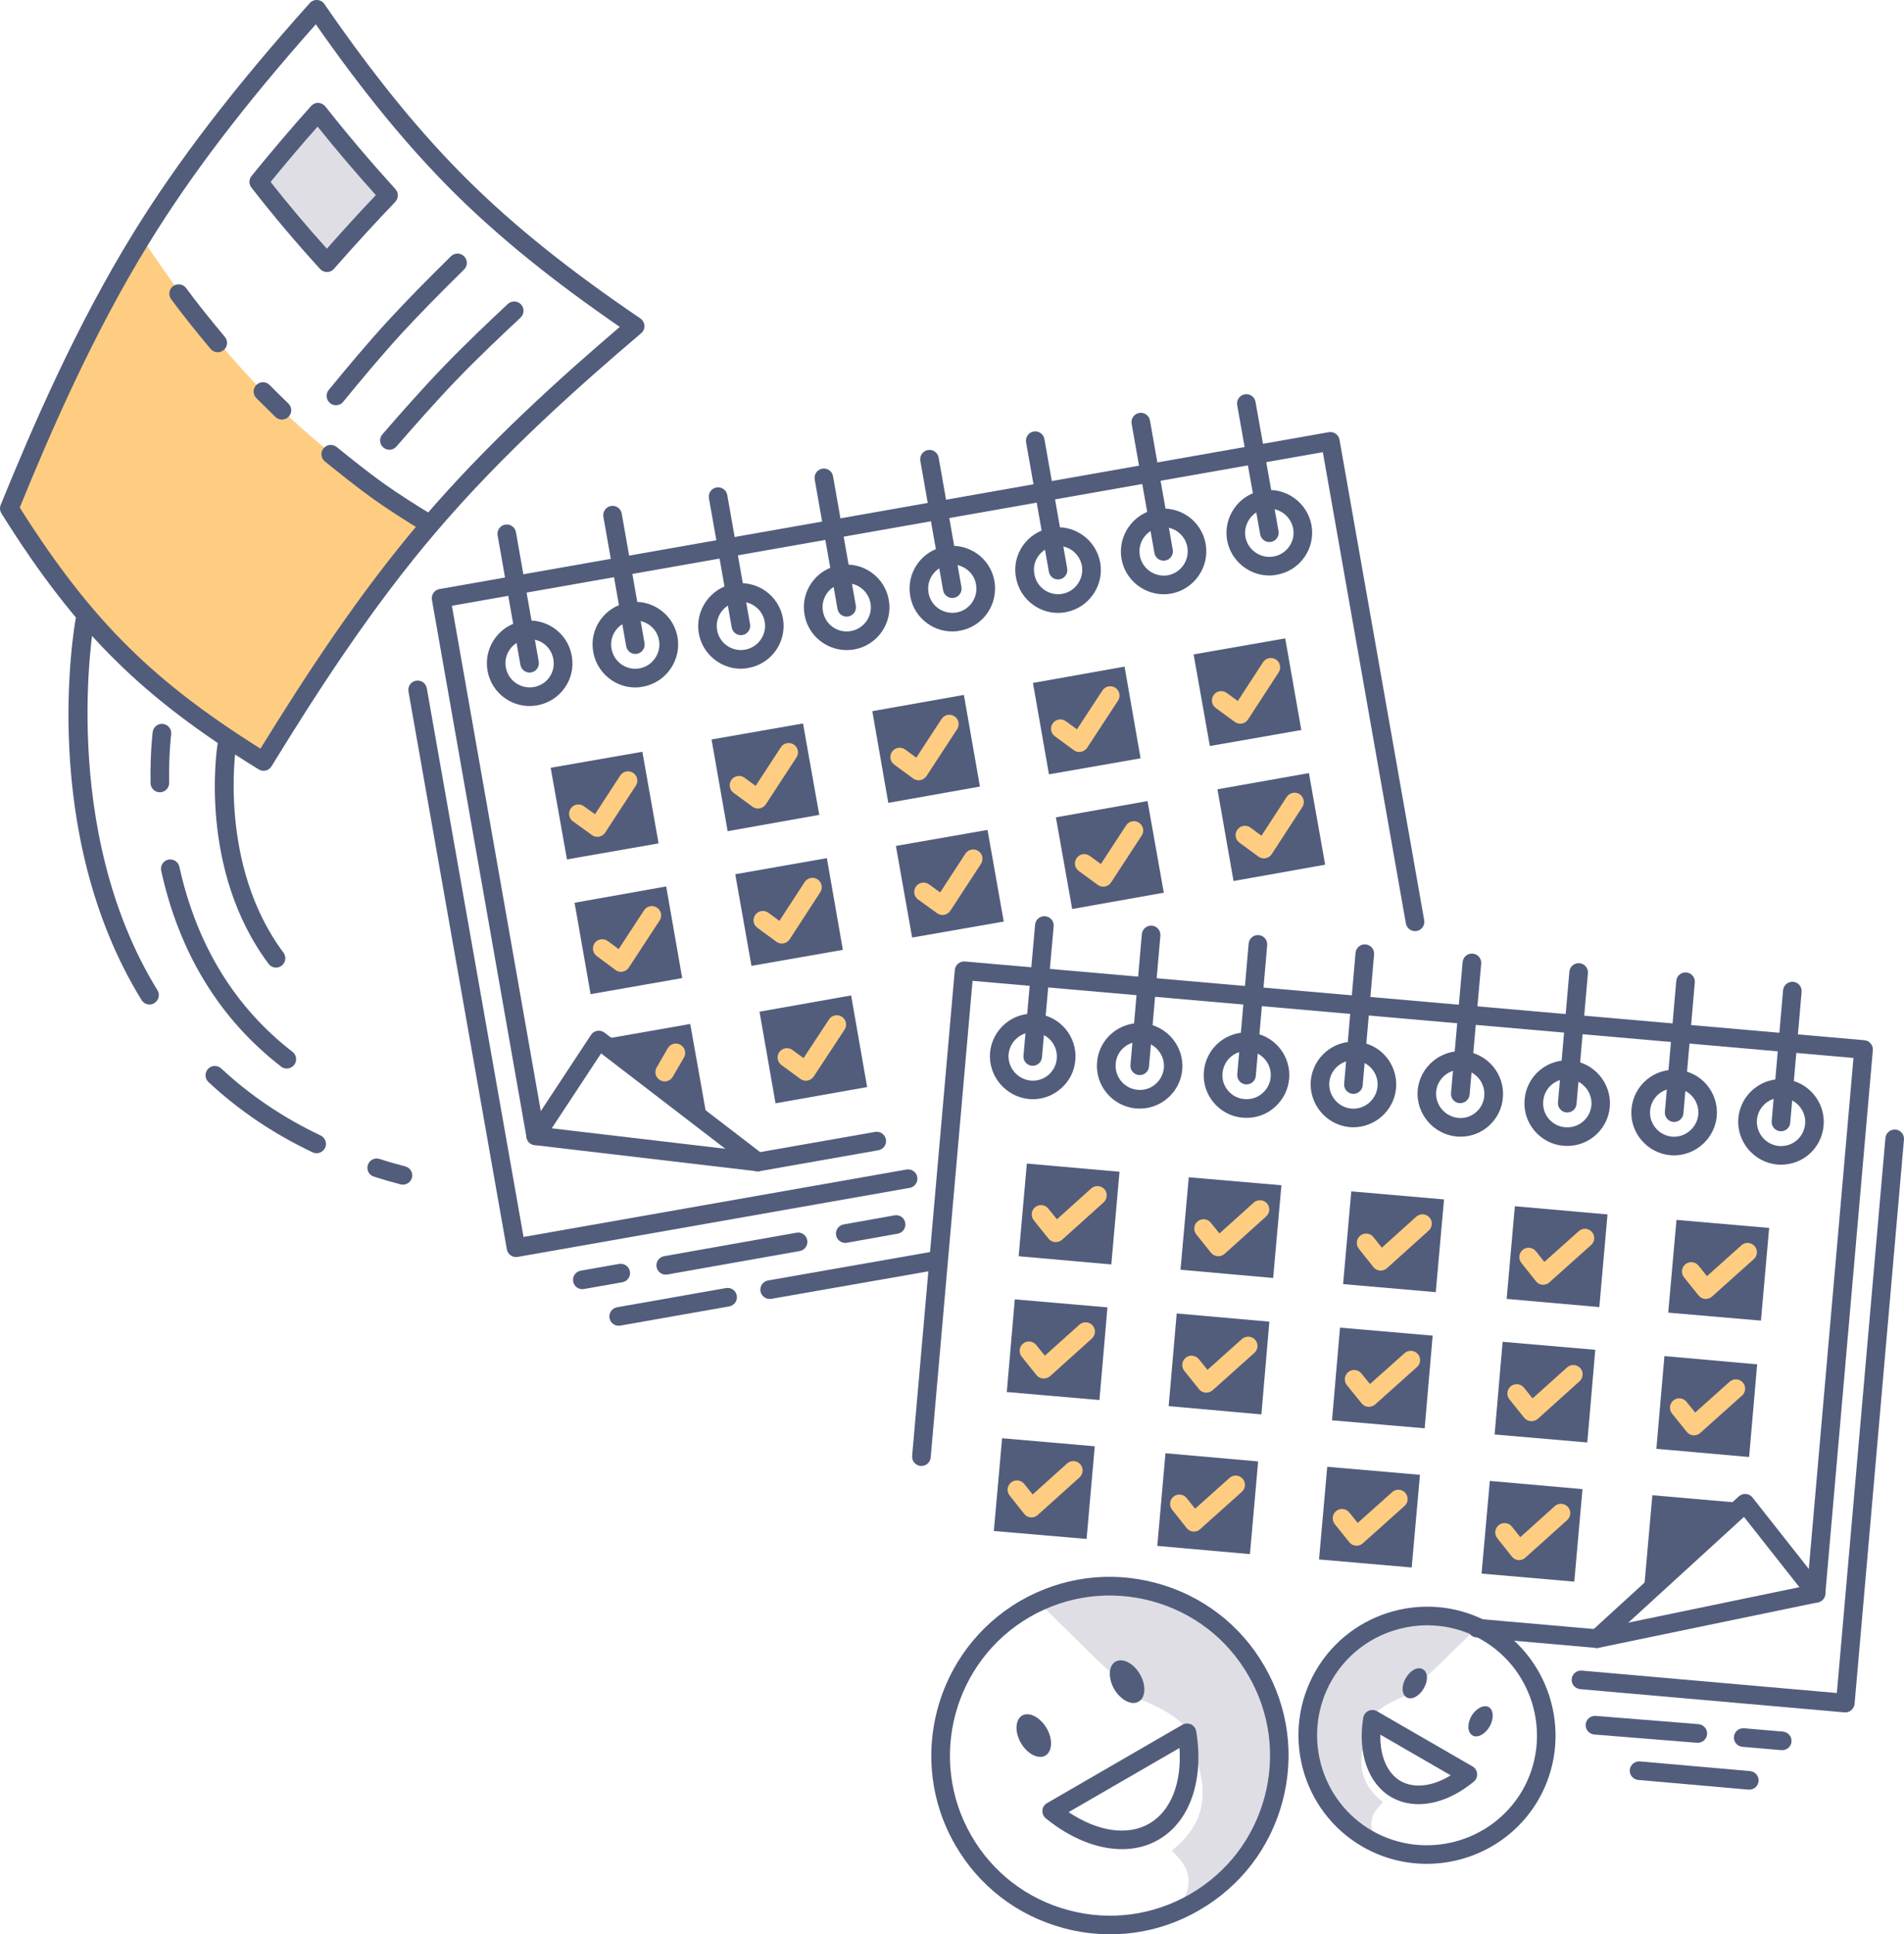 <?xml version="1.0" encoding="utf-8"?>
<!-- Generator: Adobe Illustrator 16.0.0, SVG Export Plug-In . SVG Version: 6.00 Build 0)  -->
<!DOCTYPE svg PUBLIC "-//W3C//DTD SVG 1.1//EN" "http://www.w3.org/Graphics/SVG/1.1/DTD/svg11.dtd">
<svg version="1.1" id="Layer_1" xmlns="http://www.w3.org/2000/svg" xmlns:xlink="http://www.w3.org/1999/xlink" x="0px" y="0px"
	 width="596.653px" height="606.057px" viewBox="7.679 92.967 596.653 606.057"
	 enable-background="new 7.679 92.967 596.653 606.057" xml:space="preserve">
<g>
	<g>
		<polygon fill="#525D7C" points="389.188,340.273 417.85,335.185 422.938,363.895 394.229,369.006 		"/>
	</g>
	<g>
		<path fill="#525D7C" d="M245.15,459.966c-0.117,0-0.233,0-0.35-0.023l-69.603-8.192c-1.284-0.14-2.311-1.12-2.521-2.381
			l-29.643-168.452c-0.28-1.587,0.771-3.104,2.357-3.384l278.691-49.156c0.771-0.14,1.54,0.047,2.171,0.49
			c0.63,0.443,1.073,1.12,1.19,1.891l26.538,150.526c0.28,1.587-0.771,3.104-2.357,3.384s-3.104-0.793-3.384-2.357l-26.025-147.678
			l-272.926,48.129l28.756,163.433l67.035,7.89l36.832-6.466c1.587-0.279,3.104,0.771,3.384,2.357
			c0.28,1.588-0.77,3.104-2.357,3.385l-37.252,6.559C245.5,459.966,245.313,459.966,245.15,459.966z"/>
	</g>
	<g>
		<path fill="#525D7C" d="M405.456,273.285c-6.349,0-12.044-4.552-13.234-11.017c-0.631-3.548,0.187-7.119,2.24-10.06
			c2.055-2.941,5.136-4.901,8.66-5.532l0,0c7.259-1.26,14.214,3.618,15.545,10.877c0.606,3.548-0.187,7.096-2.241,10.013
			c-2.054,2.917-5.135,4.878-8.659,5.485C406.973,273.215,406.203,273.285,405.456,273.285z M404.125,252.441
			c-1.983,0.35-3.711,1.447-4.878,3.128c-1.167,1.68-1.634,3.688-1.284,5.672c0.747,4.061,4.716,6.815,8.8,6.092
			c1.984-0.35,3.734-1.447,4.901-3.104c1.168-1.657,1.611-3.641,1.261-5.625C412.154,254.496,408.21,251.718,404.125,252.441
			L404.125,252.441z"/>
	</g>
	<g>
		<path fill="#525D7C" d="M405.456,262.805c-1.377,0-2.614-0.98-2.871-2.404l-7.212-40.497c-0.28-1.587,0.77-3.104,2.357-3.385
			c1.587-0.303,3.104,0.771,3.384,2.357l7.213,40.497c0.279,1.587-0.771,3.104-2.357,3.385
			C405.806,262.805,405.643,262.805,405.456,262.805z"/>
	</g>
	<g>
		<path fill="#525D7C" d="M372.382,279.167c-6.442,0-12.114-4.598-13.258-11.11c-1.261-7.236,3.618-14.215,10.877-15.545h0.023
			c7.282-1.261,14.215,3.618,15.475,10.9c1.261,7.236-3.594,14.191-10.807,15.545C373.922,279.097,373.152,279.167,372.382,279.167z
			 M371.051,258.253c-4.178,0.77-6.908,4.645-6.185,8.799c0.724,4.108,4.668,6.862,8.799,6.162c4.062-0.747,6.816-4.715,6.093-8.799
			C379.058,260.331,375.136,257.553,371.051,258.253z"/>
	</g>
	<g>
		<path fill="#525D7C" d="M372.312,268.64c-1.4,0-2.614-1.004-2.871-2.404l-7.142-40.497c-0.28-1.587,0.77-3.104,2.357-3.384
			c1.587-0.28,3.104,0.77,3.384,2.357l7.143,40.497c0.28,1.587-0.771,3.104-2.357,3.384
			C372.662,268.617,372.475,268.64,372.312,268.64z"/>
	</g>
	<g>
		<path fill="#525D7C" d="M339.214,285.002c-2.73,0-5.392-0.84-7.679-2.451c-2.918-2.054-4.878-5.135-5.485-8.66
			c-0.653-3.454,0.117-7.002,2.147-9.943c2.054-2.94,5.135-4.925,8.683-5.555c7.213-1.331,14.215,3.501,15.568,10.807
			c0.631,3.548-0.187,7.119-2.24,10.06c-2.077,2.941-5.136,4.901-8.66,5.532C340.755,284.932,339.984,285.002,339.214,285.002z
			 M339.284,264.019c-0.443,0-0.91,0.047-1.354,0.117h-0.023c-2.008,0.35-3.734,1.47-4.901,3.127
			c-1.145,1.634-1.564,3.618-1.19,5.579c0.35,2.031,1.446,3.758,3.104,4.925c1.656,1.167,3.641,1.61,5.625,1.26
			c1.983-0.35,3.711-1.447,4.878-3.128c1.167-1.68,1.634-3.688,1.284-5.672c-0.374-1.96-1.494-3.711-3.151-4.878
			C342.271,264.485,340.802,264.019,339.284,264.019z M337.394,261.288L337.394,261.288L337.394,261.288z"/>
	</g>
	<g>
		<path fill="#525D7C" d="M339.237,274.522c-1.4,0-2.614-1.003-2.871-2.404l-7.142-40.566c-0.28-1.587,0.77-3.104,2.357-3.384
			c1.587-0.28,3.104,0.77,3.384,2.357l7.143,40.566c0.28,1.587-0.771,3.104-2.357,3.384
			C339.564,274.499,339.401,274.522,339.237,274.522z"/>
	</g>
	<g>
		<path fill="#525D7C" d="M306.094,290.814c-2.755,0-5.416-0.84-7.68-2.427c-2.941-2.054-4.901-5.135-5.508-8.707
			c-0.607-3.524,0.187-7.072,2.241-10.013c2.054-2.917,5.135-4.855,8.683-5.485c7.282-1.261,14.215,3.594,15.476,10.854
			c1.26,7.306-3.595,14.285-10.854,15.545C307.657,290.767,306.863,290.814,306.094,290.814z M306.116,269.854
			c-0.443,0-0.863,0.046-1.307,0.117l0,0c-2.007,0.35-3.734,1.447-4.901,3.081c-1.167,1.657-1.61,3.641-1.261,5.648
			c0.351,2.007,1.447,3.758,3.104,4.901c1.657,1.167,3.688,1.61,5.695,1.261c4.062-0.701,6.815-4.668,6.092-8.8
			C312.909,272.445,309.711,269.854,306.116,269.854z M304.296,267.1L304.296,267.1L304.296,267.1z"/>
	</g>
	<g>
		<path fill="#525D7C" d="M306.094,280.334c-1.4,0-2.614-1.004-2.871-2.404l-7.143-40.566c-0.28-1.587,0.771-3.104,2.357-3.385
			c1.587-0.28,3.104,0.771,3.385,2.357l7.142,40.567c0.28,1.587-0.77,3.104-2.357,3.384
			C306.42,280.334,306.257,280.334,306.094,280.334z"/>
	</g>
	<g>
		<path fill="#525D7C" d="M272.973,296.649c-6.372,0-12.044-4.575-13.165-11.041c-0.653-3.501,0.117-7.072,2.171-10.013
			c2.054-2.941,5.135-4.902,8.683-5.532l0,0c3.571-0.63,7.143,0.187,10.083,2.264c2.917,2.054,4.855,5.135,5.462,8.659
			c1.26,7.259-3.618,14.215-10.9,15.475C274.513,296.579,273.743,296.649,272.973,296.649z M271.666,275.806
			c-1.984,0.35-3.735,1.447-4.878,3.104s-1.587,3.665-1.214,5.672c0.724,4.108,4.622,6.839,8.729,6.115
			c4.108-0.724,6.886-4.645,6.162-8.729c-0.35-1.984-1.447-3.711-3.081-4.878C275.704,275.899,273.673,275.456,271.666,275.806
			L271.666,275.806z"/>
	</g>
	<g>
		<path fill="#525D7C" d="M272.996,286.169c-1.401,0-2.614-1.003-2.871-2.404l-7.143-40.567c-0.28-1.587,0.771-3.104,2.357-3.384
			c1.587-0.28,3.104,0.77,3.385,2.357l7.142,40.567c0.28,1.587-0.77,3.104-2.357,3.384
			C273.346,286.146,273.183,286.169,272.996,286.169z"/>
	</g>
	<g>
		<path fill="#525D7C" d="M239.805,302.484c-2.685,0-5.322-0.817-7.586-2.404c-2.964-2.054-4.925-5.135-5.555-8.659
			c-1.26-7.236,3.618-14.215,10.877-15.545h0.023c7.259-1.261,14.214,3.618,15.475,10.9c1.26,7.283-3.595,14.215-10.854,15.475
			C241.416,302.415,240.599,302.484,239.805,302.484z M238.591,281.618c-4.178,0.77-6.909,4.645-6.186,8.799
			c0.35,1.984,1.447,3.711,3.128,4.878c1.657,1.144,3.665,1.587,5.648,1.214c4.108-0.724,6.839-4.645,6.139-8.729
			C246.597,283.672,242.699,280.917,238.591,281.618z"/>
	</g>
	<g>
		<path fill="#525D7C" d="M239.852,291.981c-1.4,0-2.614-1.003-2.871-2.404l-7.143-40.497c-0.28-1.587,0.771-3.104,2.357-3.384
			c1.587-0.257,3.104,0.771,3.384,2.357l7.143,40.497c0.28,1.587-0.771,3.104-2.357,3.385
			C240.202,291.981,240.015,291.981,239.852,291.981z"/>
	</g>
	<g>
		<path fill="#525D7C" d="M206.777,308.366c-6.372,0-12.044-4.598-13.188-11.11c-0.653-3.478,0.117-7.002,2.147-9.943
			c2.054-2.941,5.135-4.925,8.683-5.555c3.501-0.63,7.072,0.117,10.014,2.17c2.964,2.054,4.925,5.135,5.555,8.66
			c0.607,3.524-0.187,7.072-2.24,10.013c-2.054,2.941-5.135,4.902-8.66,5.532C208.295,308.296,207.524,308.366,206.777,308.366z
			 M206.824,287.383c-0.443,0-0.91,0.047-1.377,0.117h-0.023c-2.007,0.35-3.734,1.471-4.902,3.128
			c-1.144,1.634-1.563,3.618-1.213,5.578c0.724,4.155,4.645,6.909,8.729,6.186c1.984-0.35,3.711-1.447,4.878-3.127
			c1.167-1.681,1.634-3.688,1.284-5.672c-0.35-1.984-1.447-3.711-3.128-4.878C209.812,287.85,208.341,287.383,206.824,287.383z
			 M204.934,284.628L204.934,284.628L204.934,284.628z"/>
	</g>
	<g>
		<path fill="#525D7C" d="M206.777,297.863c-1.4,0-2.614-1.003-2.871-2.404l-7.143-40.567c-0.28-1.587,0.771-3.104,2.357-3.384
			c1.587-0.28,3.104,0.771,3.385,2.357l7.142,40.566c0.28,1.587-0.77,3.104-2.357,3.385
			C207.104,297.863,206.941,297.863,206.777,297.863z"/>
	</g>
	<g>
		<path fill="#525D7C" d="M173.633,314.178c-2.754,0-5.438-0.84-7.726-2.451c-2.918-2.054-4.855-5.135-5.462-8.66
			c-0.607-3.501,0.187-7.072,2.264-9.99c2.054-2.918,5.135-4.878,8.659-5.485l0,0c7.259-1.26,14.215,3.595,15.475,10.83
			c0.654,3.525-0.117,7.096-2.17,10.014c-2.054,2.941-5.135,4.901-8.683,5.532C175.197,314.108,174.427,314.178,173.633,314.178z
			 M172.35,293.335c-1.984,0.35-3.734,1.447-4.901,3.104c-1.167,1.657-1.611,3.641-1.261,5.625c0.35,1.984,1.447,3.711,3.081,4.878
			c1.681,1.167,3.711,1.634,5.719,1.284c1.984-0.351,3.734-1.447,4.878-3.104c1.144-1.657,1.587-3.665,1.214-5.672
			C180.355,295.342,176.434,292.611,172.35,293.335L172.35,293.335z"/>
	</g>
	<g>
		<path fill="#525D7C" d="M173.633,303.698c-1.4,0-2.614-1.004-2.871-2.404l-7.143-40.566c-0.28-1.587,0.771-3.104,2.357-3.385
			c1.587-0.28,3.104,0.771,3.384,2.358l7.143,40.566c0.28,1.587-0.771,3.104-2.357,3.384
			C173.96,303.675,173.797,303.698,173.633,303.698z"/>
	</g>
	<g>
		<path fill="#525D7C" d="M169.385,486.831c-1.4,0-2.614-1.003-2.871-2.404l-30.833-174.8c-0.28-1.587,0.77-3.104,2.357-3.385
			c1.587-0.28,3.104,0.771,3.384,2.357l30.32,171.93l119.996-21.124c1.587-0.279,3.104,0.771,3.384,2.357
			c0.28,1.588-0.77,3.104-2.357,3.385l-122.867,21.637C169.735,486.831,169.549,486.831,169.385,486.831z"/>
	</g>
	<g>
		<polygon fill="#525D7C" points="195.34,418.816 223.98,413.797 229.068,442.437 		"/>
	</g>
	<g>
		<polygon fill="#525D7C" points="245.687,409.946 274.396,404.857 279.415,433.567 250.705,438.655 		"/>
	</g>
	<g>
		<path fill="#525D7C" d="M245.15,459.966c-0.63,0-1.237-0.187-1.774-0.606l-47.335-36.342l-18.066,27.425
			c-0.887,1.354-2.684,1.728-4.038,0.841c-1.354-0.887-1.728-2.708-0.84-4.038l19.793-30.04c0.443-0.677,1.144-1.144,1.96-1.26
			c0.794-0.141,1.611,0.07,2.264,0.56l49.81,38.232c1.284,0.98,1.518,2.824,0.537,4.085
			C246.901,459.593,246.037,459.966,245.15,459.966z"/>
	</g>
	<g>
		<polygon fill="#525D7C" points="187.731,375.822 216.441,370.71 221.459,399.42 192.75,404.461 		"/>
	</g>
	<g>
		<polygon fill="#525D7C" points="238.078,366.882 266.787,361.84 271.806,390.573 243.166,395.592 		"/>
	</g>
	<g>
		<polygon fill="#525D7C" points="288.424,358.013 317.134,352.994 322.222,381.704 293.513,386.722 		"/>
	</g>
	<g>
		
			<rect x="341.104" y="346.364" transform="matrix(-0.985 0.175 -0.175 -0.985 768.979 654.148)" fill="#525D7C" width="29.153" height="29.153"/>
	</g>
	<g>
		<path fill="#525D7C" d="M190.159,496.892c-1.4,0-2.614-1.004-2.871-2.404c-0.28-1.587,0.77-3.104,2.357-3.385l12.044-2.124
			c1.587-0.257,3.104,0.771,3.384,2.357s-0.771,3.104-2.357,3.385l-12.044,2.124C190.509,496.892,190.346,496.892,190.159,496.892z
			 M216.301,492.34c-1.377,0-2.614-1.004-2.871-2.404c-0.28-1.587,0.771-3.104,2.357-3.384l41.477-7.353
			c1.587-0.304,3.104,0.77,3.384,2.357c0.28,1.587-0.77,3.104-2.357,3.384l-41.477,7.353
			C216.651,492.316,216.464,492.34,216.301,492.34z M272.552,482.396c-1.377,0-2.614-0.98-2.871-2.404
			c-0.28-1.587,0.77-3.104,2.357-3.384l15.942-2.848c1.587-0.304,3.104,0.77,3.384,2.357c0.28,1.587-0.771,3.104-2.357,3.384
			l-15.942,2.848C272.879,482.396,272.716,482.396,272.552,482.396z"/>
	</g>
	<g>
		<path fill="#525D7C" d="M201.549,508.352c-1.4,0-2.614-1.004-2.871-2.404c-0.28-1.587,0.77-3.104,2.357-3.384l34.148-6.022
			c1.587-0.28,3.104,0.771,3.384,2.357c0.28,1.587-0.77,3.104-2.357,3.385l-34.148,6.021
			C201.876,508.328,201.712,508.352,201.549,508.352z M248.861,499.949c-1.4,0-2.614-1.004-2.871-2.404
			c-0.28-1.587,0.771-3.104,2.381-3.385l51.28-8.986c1.587-0.28,3.104,0.771,3.384,2.381c0.28,1.587-0.77,3.104-2.38,3.385
			l-51.28,8.986C249.188,499.926,249.025,499.949,248.861,499.949z"/>
	</g>
	<g>
		<polygon fill="#525D7C" points="381.718,298.003 410.428,292.985 415.469,321.694 386.807,326.712 		"/>
	</g>
	<g>
		<polygon fill="#525D7C" points="180.239,333.528 208.972,328.51 214.06,357.219 185.351,362.237 		"/>
	</g>
	<g>
		<polygon fill="#525D7C" points="230.655,324.658 259.318,319.64 264.406,348.279 235.697,353.391 		"/>
	</g>
	<g>
		<polygon fill="#525D7C" points="281.025,315.789 309.734,310.701 314.753,339.41 286.043,344.521 		"/>
	</g>
	<g>
		<polygon fill="#525D7C" points="331.372,306.942 360.081,301.831 365.1,330.563 336.39,335.582 		"/>
	</g>
	<g>
		<path fill="#FECD82" d="M245.22,346.295c-0.607,0-1.214-0.187-1.728-0.56l-5.952-4.365c-1.307-0.957-1.587-2.778-0.63-4.085
			s2.778-1.587,4.085-0.63l3.478,2.544l7.913-12.114c0.887-1.354,2.684-1.728,4.038-0.84c1.354,0.887,1.727,2.684,0.84,4.038
			l-9.593,14.681c-0.443,0.677-1.144,1.144-1.914,1.284C245.57,346.295,245.383,346.295,245.22,346.295z"/>
	</g>
	<g>
		<path fill="#FECD82" d="M252.689,388.589c-0.607,0-1.214-0.187-1.728-0.56l-5.952-4.365c-1.307-0.957-1.587-2.777-0.63-4.084
			s2.777-1.564,4.084-0.63l3.455,2.544l7.913-12.161c0.887-1.354,2.684-1.728,4.038-0.864c1.354,0.887,1.727,2.684,0.864,4.038
			l-9.593,14.751c-0.443,0.677-1.121,1.144-1.914,1.284C253.04,388.566,252.876,388.589,252.689,388.589z"/>
	</g>
	<g>
		<path fill="#FECD82" d="M260.229,431.583c-0.607,0-1.214-0.187-1.728-0.56l-5.952-4.365c-1.307-0.957-1.587-2.777-0.63-4.085
			c0.957-1.307,2.778-1.563,4.084-0.63l3.478,2.544l7.982-12.114c0.887-1.354,2.685-1.727,4.038-0.84
			c1.354,0.887,1.728,2.685,0.84,4.038l-9.663,14.682c-0.443,0.677-1.144,1.12-1.914,1.261
			C260.579,431.583,260.415,431.583,260.229,431.583z"/>
	</g>
	<g>
		<path fill="#FECD82" d="M295.566,337.449c-0.607,0-1.213-0.187-1.727-0.56l-5.952-4.365c-1.307-0.957-1.587-2.778-0.63-4.085
			s2.777-1.587,4.084-0.63l3.478,2.544l7.913-12.114c0.887-1.354,2.684-1.728,4.038-0.84c1.354,0.887,1.727,2.684,0.84,4.038
			l-9.593,14.681c-0.444,0.677-1.121,1.121-1.914,1.284C295.917,337.426,295.753,337.449,295.566,337.449z"/>
	</g>
	<g>
		<path fill="#FECD82" d="M303.036,379.649c-0.607,0-1.214-0.187-1.704-0.56l-5.952-4.294c-1.307-0.934-1.61-2.778-0.653-4.085
			c0.934-1.307,2.777-1.587,4.084-0.653l3.479,2.521l7.912-12.137c0.887-1.354,2.685-1.727,4.038-0.84
			c1.354,0.887,1.728,2.685,0.841,4.038l-9.594,14.682c-0.443,0.677-1.12,1.12-1.914,1.284
			C303.409,379.649,303.223,379.649,303.036,379.649z"/>
	</g>
	<g>
		<path fill="#FECD82" d="M345.913,328.58c-0.606,0-1.214-0.187-1.728-0.56l-5.952-4.365c-1.307-0.957-1.587-2.778-0.63-4.085
			s2.777-1.587,4.085-0.63l3.478,2.544l7.982-12.184c0.887-1.354,2.685-1.727,4.038-0.84c1.354,0.887,1.728,2.684,0.841,4.038
			l-9.663,14.751c-0.444,0.677-1.145,1.121-1.914,1.261C346.263,328.556,346.1,328.58,345.913,328.58z"/>
	</g>
	<g>
		<path fill="#FECD82" d="M353.405,370.78c-0.606,0-1.214-0.187-1.728-0.561l-5.951-4.365c-1.308-0.957-1.588-2.777-0.631-4.084
			s2.778-1.587,4.085-0.63l3.478,2.544l7.913-12.114c0.887-1.354,2.684-1.727,4.038-0.84c1.354,0.887,1.727,2.685,0.84,4.038
			l-9.593,14.682c-0.443,0.677-1.144,1.144-1.914,1.284C353.756,370.78,353.568,370.78,353.405,370.78z"/>
	</g>
	<g>
		<path fill="#FECD82" d="M396.329,319.71c-0.606,0-1.213-0.187-1.727-0.56l-5.952-4.365c-1.308-0.957-1.587-2.777-0.63-4.084
			s2.777-1.587,4.084-0.63l3.455,2.544l7.912-12.161c0.887-1.354,2.685-1.727,4.038-0.863c1.354,0.887,1.728,2.684,0.863,4.038
			l-9.593,14.752c-0.443,0.677-1.12,1.144-1.914,1.284C396.68,319.687,396.517,319.71,396.329,319.71z"/>
	</g>
	<g>
		<path fill="#FECD82" d="M403.752,361.911c-0.606,0-1.214-0.187-1.728-0.56l-5.952-4.365c-1.307-0.957-1.587-2.777-0.63-4.084
			s2.777-1.587,4.085-0.63l3.454,2.544l7.913-12.161c0.887-1.354,2.684-1.728,4.038-0.864c1.354,0.887,1.727,2.684,0.863,4.038
			l-9.593,14.751c-0.444,0.677-1.121,1.144-1.914,1.284C404.102,361.911,403.915,361.911,403.752,361.911z"/>
	</g>
	<g>
		<path fill="#FECD82" d="M194.874,355.165c-0.607,0-1.213-0.187-1.704-0.56l-5.952-4.295c-1.307-0.934-1.61-2.777-0.653-4.084
			c0.934-1.307,2.777-1.587,4.084-0.654l3.478,2.521l7.913-12.137c0.887-1.354,2.684-1.728,4.038-0.84
			c1.354,0.887,1.728,2.684,0.84,4.038l-9.593,14.681c-0.443,0.677-1.12,1.121-1.914,1.284
			C195.224,355.165,195.037,355.165,194.874,355.165z"/>
	</g>
	<g>
		<path fill="#FECD82" d="M202.273,397.459c-0.63,0-1.237-0.188-1.728-0.584l-5.882-4.364c-1.284-0.957-1.564-2.778-0.607-4.085
			c0.957-1.284,2.778-1.564,4.085-0.607l3.408,2.521l7.959-12.161c0.887-1.354,2.685-1.727,4.038-0.84
			c1.354,0.887,1.728,2.684,0.84,4.038l-9.663,14.751c-0.443,0.676-1.144,1.143-1.938,1.284
			C202.623,397.436,202.459,397.459,202.273,397.459z"/>
	</g>
	<g>
		<path fill="#FECD82" d="M215.974,431.793c-0.49,0-1.004-0.116-1.471-0.396c-1.4-0.816-1.867-2.591-1.05-3.991l3.501-6.022
			c0.817-1.4,2.591-1.867,3.991-1.05c1.401,0.816,1.868,2.591,1.051,3.991l-3.501,6.022
			C217.958,431.28,216.978,431.793,215.974,431.793z"/>
	</g>
	<g>
		<polygon fill="#525D7C" points="529.256,517.852 558.315,520.442 555.795,549.479 526.735,546.911 		"/>
	</g>
	<g>
		<polygon fill="#525D7C" points="350.744,546.117 321.708,543.597 319.117,572.656 348.177,575.153 		"/>
	</g>
	<g>
		<path fill="#525D7C" d="M508.156,609.302c-0.094,0-0.164,0-0.257,0l-37.649-3.314c-1.61-0.141-2.801-1.564-2.66-3.151
			c0.14-1.61,1.54-2.777,3.15-2.661l37.229,3.268l66.078-13.701l14.448-165.3l-276.054-24.158l-13.118,149.335
			c-0.14,1.611-1.563,2.778-3.151,2.661c-1.61-0.14-2.801-1.563-2.661-3.151l13.374-152.253c0.141-1.61,1.564-2.777,3.151-2.661
			l281.865,24.671c1.61,0.14,2.801,1.563,2.661,3.151l-14.892,170.365c-0.117,1.284-1.051,2.334-2.311,2.614l-68.623,14.215
			C508.553,609.278,508.343,609.302,508.156,609.302z"/>
	</g>
	<g>
		<path fill="#525D7C" d="M331.302,437.372c-0.374,0-0.747-0.023-1.098-0.047c-7.375-0.677-12.86-7.189-12.277-14.519
			c0.327-3.594,2.031-6.814,4.762-9.126c2.755-2.311,6.256-3.384,9.804-3.081c7.376,0.677,12.837,7.213,12.16,14.542
			c-0.28,3.524-1.96,6.769-4.715,9.056C337.511,436.274,334.476,437.372,331.302,437.372z M331.255,416.389
			c-1.751,0-3.431,0.606-4.809,1.773c-1.563,1.307-2.521,3.128-2.707,5.158c-0.327,4.132,2.777,7.819,6.955,8.216
			c4.108,0.374,7.819-2.73,8.146-6.861c0.373-4.179-2.708-7.866-6.886-8.239l0,0C331.722,416.412,331.488,416.389,331.255,416.389z"
			/>
	</g>
	<g>
		<path fill="#525D7C" d="M331.302,426.892c-0.094,0-0.163,0-0.257,0c-1.61-0.14-2.801-1.563-2.638-3.174l3.642-41.034
			c0.14-1.611,1.54-2.778,3.174-2.638c1.61,0.14,2.801,1.564,2.638,3.174l-3.664,41.01
			C334.079,425.748,332.795,426.892,331.302,426.892z"/>
	</g>
	<g>
		<path fill="#525D7C" d="M364.866,440.313c-0.397,0-0.817-0.023-1.237-0.046c-7.376-0.678-12.838-7.213-12.161-14.542
			c0.584-7.282,7.072-12.768,14.448-12.16h0.023c7.329,0.676,12.838,7.188,12.23,14.518
			C377.563,435.038,371.705,440.313,364.866,440.313z M364.843,419.329c-1.798,0-3.524,0.63-4.901,1.774
			c-1.541,1.283-2.475,3.104-2.638,5.088c-0.374,4.178,2.707,7.866,6.886,8.239c4.131,0.42,7.818-2.707,8.216-6.886
			c0.326-4.131-2.778-7.818-6.933-8.192C365.239,419.329,365.053,419.329,364.843,419.329z"/>
	</g>
	<g>
		<path fill="#525D7C" d="M364.843,429.81c-0.094,0-0.164,0-0.257,0c-1.61-0.141-2.801-1.564-2.661-3.151l3.571-41.01
			c0.14-1.611,1.587-2.778,3.151-2.661c1.61,0.14,2.801,1.564,2.66,3.151l-3.571,41.01
			C367.62,428.666,366.336,429.81,364.843,429.81z"/>
	</g>
	<g>
		<path fill="#525D7C" d="M398.36,443.207c-0.42,0-0.817-0.023-1.237-0.047c-3.548-0.28-6.769-1.96-9.103-4.715
			c-2.312-2.754-3.408-6.208-3.081-9.779c0.326-3.595,2.007-6.815,4.738-9.104c2.73-2.287,6.208-3.385,9.803-3.058
			c3.548,0.28,6.792,1.961,9.08,4.691c2.287,2.731,3.384,6.186,3.104,9.757c-0.326,3.595-2.03,6.815-4.761,9.126
			C404.499,442.134,401.488,443.207,398.36,443.207z M398.267,422.294c-3.897,0-7.119,2.917-7.492,6.908
			c-0.187,2.008,0.42,3.945,1.728,5.485c1.307,1.541,3.127,2.498,5.135,2.638c2.054,0.187,3.991-0.42,5.531-1.728
			c1.564-1.307,2.521-3.127,2.708-5.158c0.327-4.154-2.73-7.819-6.862-8.146h-0.023C398.733,422.294,398.5,422.294,398.267,422.294z
			"/>
	</g>
	<g>
		<path fill="#525D7C" d="M398.313,432.727c-0.094,0-0.163,0-0.257,0c-1.61-0.14-2.801-1.563-2.661-3.15l3.571-40.964
			c0.141-1.61,1.564-2.801,3.151-2.661c1.61,0.14,2.801,1.564,2.661,3.151l-3.571,40.964
			C401.091,431.583,399.831,432.727,398.313,432.727z"/>
	</g>
	<g>
		<path fill="#525D7C" d="M431.715,446.172c-0.351,0-0.724-0.023-1.074-0.047c-7.329-0.677-12.791-7.189-12.207-14.519
			c0.677-7.422,7.188-12.86,14.541-12.207c3.548,0.28,6.792,1.961,9.08,4.691c2.311,2.754,3.407,6.256,3.104,9.85
			C444.528,440.92,438.6,446.172,431.715,446.172z M431.761,425.188c-3.851,0-7.165,2.965-7.516,6.909
			c-0.326,4.132,2.754,7.819,6.886,8.216c4.154,0.351,7.819-2.754,8.216-6.886c0.187-2.03-0.443-4.014-1.75-5.555
			c-1.308-1.54-3.104-2.475-5.112-2.638h-0.023C432.228,425.211,431.994,425.188,431.761,425.188z"/>
	</g>
	<g>
		<path fill="#525D7C" d="M431.808,435.691c-0.093,0-0.163,0-0.257,0c-1.61-0.14-2.801-1.563-2.66-3.151l3.57-41.01
			c0.141-1.61,1.564-2.801,3.151-2.661c1.61,0.14,2.801,1.564,2.661,3.151l-3.571,41.01
			C434.562,434.548,433.302,435.691,431.808,435.691z"/>
	</g>
	<g>
		<path fill="#525D7C" d="M465.396,449.112c-0.42,0-0.817-0.023-1.237-0.047c-7.329-0.677-12.814-7.188-12.23-14.518
			c0.677-7.329,7.212-12.791,14.518-12.208h0.023c7.376,0.678,12.838,7.213,12.161,14.565c-0.28,3.548-1.961,6.769-4.715,9.103
			C471.511,448.016,468.5,449.112,465.396,449.112z M465.349,428.105c-3.897,0-7.259,2.987-7.633,6.909
			c-0.326,4.131,2.778,7.819,6.956,8.216c2.007,0.187,3.944-0.42,5.485-1.728c1.54-1.307,2.497-3.127,2.638-5.135
			c0.373-4.178-2.708-7.843-6.862-8.239C465.745,428.129,465.559,428.105,465.349,428.105z"/>
	</g>
	<g>
		<path fill="#525D7C" d="M465.278,438.609c-0.093,0-0.163,0-0.257,0c-1.61-0.141-2.801-1.564-2.637-3.175l3.641-41.033
			c0.141-1.611,1.541-2.778,3.175-2.638c1.61,0.14,2.801,1.564,2.638,3.174l-3.642,41.034
			C468.057,437.465,466.772,438.609,465.278,438.609z"/>
	</g>
	<g>
		<path fill="#525D7C" d="M498.866,452.007c-0.396,0-0.816-0.023-1.237-0.047c-3.548-0.28-6.769-1.961-9.103-4.715
			c-2.311-2.754-3.408-6.209-3.081-9.78c0.28-3.548,1.961-6.815,4.691-9.126c2.73-2.287,6.186-3.408,9.757-3.104h0.023
			c7.329,0.677,12.837,7.189,12.23,14.519C511.54,446.755,505.682,452.007,498.866,452.007z M498.819,431.023
			c-1.797,0-3.524,0.63-4.901,1.797c-1.54,1.308-2.474,3.128-2.638,5.158c-0.187,2.031,0.42,3.991,1.728,5.532
			c1.307,1.54,3.128,2.497,5.135,2.638c4.178,0.396,7.866-2.708,8.239-6.886c0.327-4.132-2.777-7.819-6.932-8.216
			C499.217,431.047,499.029,431.023,498.819,431.023z"/>
	</g>
	<g>
		<path fill="#525D7C" d="M498.819,441.526c-0.093,0-0.163,0-0.257,0c-1.61-0.14-2.801-1.563-2.66-3.15l3.571-40.964
			c0.14-1.61,1.54-2.777,3.15-2.661c1.61,0.14,2.801,1.563,2.661,3.151l-3.571,40.963
			C501.598,440.383,500.313,441.526,498.819,441.526z"/>
	</g>
	<g>
		<path fill="#525D7C" d="M532.221,454.971c-0.351,0-0.724-0.023-1.074-0.047c-3.594-0.326-6.815-2.03-9.126-4.761
			c-2.311-2.755-3.408-6.232-3.081-9.804c0.677-7.376,7.166-12.837,14.541-12.16c3.548,0.279,6.793,1.96,9.08,4.691
			c2.287,2.73,3.385,6.185,3.104,9.756C545.035,449.673,539.106,454.971,532.221,454.971z M532.291,433.987
			c-3.852,0-7.166,2.987-7.517,6.909c-0.187,2.007,0.444,3.944,1.728,5.509c1.308,1.563,3.128,2.521,5.158,2.707
			c4.132,0.304,7.819-2.777,8.217-6.955c0.163-1.984-0.468-3.945-1.751-5.509c-1.284-1.541-3.104-2.475-5.089-2.638h-0.022
			C532.734,434.011,532.501,433.987,532.291,433.987z"/>
	</g>
	<g>
		<path fill="#525D7C" d="M532.313,444.491c-0.093,0-0.163,0-0.256,0c-1.611-0.141-2.802-1.564-2.661-3.151l3.571-41.033
			c0.14-1.611,1.54-2.777,3.15-2.661c1.611,0.14,2.802,1.563,2.661,3.151l-3.571,41.033
			C535.068,443.347,533.808,444.491,532.313,444.491z"/>
	</g>
	<g>
		<path fill="#525D7C" d="M565.762,457.889c-0.374,0-0.747-0.023-1.144-0.047c-7.329-0.677-12.791-7.188-12.208-14.518
			c0.677-7.423,7.213-12.861,14.565-12.208c7.375,0.677,12.837,7.213,12.16,14.565C578.482,452.73,572.717,457.889,565.762,457.889z
			 M565.762,436.905c-3.852,0-7.166,2.964-7.516,6.932c-0.327,4.132,2.754,7.819,6.885,8.193c4.226,0.35,7.819-2.685,8.217-6.886
			c0.373-4.132-2.708-7.819-6.886-8.216C566.205,436.929,565.972,436.905,565.762,436.905z"/>
	</g>
	<g>
		<path fill="#525D7C" d="M565.785,447.408c-0.094,0-0.164,0-0.257,0c-1.61-0.14-2.801-1.563-2.661-3.15l3.571-41.01
			c0.14-1.611,1.54-2.778,3.151-2.662c1.61,0.141,2.801,1.564,2.66,3.151l-3.571,41.01
			C568.563,446.265,567.278,447.408,565.785,447.408z"/>
	</g>
	<g>
		<path fill="#525D7C" d="M585.951,629.491c-0.093,0-0.163,0-0.257,0l-82.837-7.282c-1.61-0.14-2.801-1.563-2.661-3.151
			c0.141-1.61,1.541-2.777,3.151-2.66l79.943,7.025l15.218-173.891c0.14-1.61,1.541-2.754,3.151-2.66
			c1.61,0.14,2.801,1.563,2.66,3.15l-15.475,176.784c-0.07,0.771-0.443,1.494-1.027,1.984
			C587.306,629.258,586.651,629.491,585.951,629.491z"/>
	</g>
	<g>
		<polygon fill="#525D7C" points="554.534,563.974 525.475,561.452 522.907,590.441 		"/>
	</g>
	<g>
		<polygon fill="#525D7C" points="503.581,559.538 474.545,556.971 471.954,586.007 501.014,588.528 		"/>
	</g>
	<g>
		<path fill="#525D7C" d="M508.156,609.302c-0.794,0-1.588-0.327-2.147-0.957c-1.097-1.19-1.004-3.035,0.187-4.132l46.379-42.41
			c0.606-0.537,1.377-0.817,2.217-0.747c0.817,0.07,1.564,0.467,2.055,1.097l22.221,28.196c1.003,1.26,0.77,3.104-0.49,4.107
			c-1.261,1.004-3.104,0.771-4.108-0.49l-20.283-25.722l-44.067,40.287C509.557,609.045,508.856,609.302,508.156,609.302z"/>
	</g>
	<g>
		
			<rect x="324.154" y="501.255" transform="matrix(-0.086 0.996 -0.996 -0.086 881.847 222.839)" fill="#525D7C" width="29.153" height="29.153"/>
	</g>
	<g>
		<polygon fill="#525D7C" points="376.42,504.5 405.456,507.068 402.958,536.128 373.898,533.536 		"/>
	</g>
	<g>
		
			<rect x="426.054" y="510.159" transform="matrix(-0.086 0.996 -0.996 -0.086 1001.391 130.971)" fill="#525D7C" width="29.153" height="29.153"/>
	</g>
	<g>
		<polygon fill="#525D7C" points="452.651,555.057 423.592,552.536 421.024,581.572 450.061,584.093 		"/>
	</g>
	<g>
		
			<rect x="476.986" y="514.595" transform="matrix(-0.086 0.996 -0.996 -0.086 1061.147 85.066)" fill="#525D7C" width="29.153" height="29.153"/>
	</g>
	<g>
		
			<rect x="371.323" y="549.271" transform="matrix(-0.088 0.996 -0.996 -0.088 981.687 229.361)" fill="#525D7C" width="29.154" height="29.153"/>
	</g>
	<g>
		<path fill="#525D7C" d="M566.182,641.325c-0.094,0-0.163,0-0.257,0l-12.23-1.051c-1.61-0.14-2.801-1.563-2.661-3.15
			c0.141-1.588,1.587-2.777,3.151-2.661l12.23,1.051c1.61,0.14,2.801,1.563,2.661,3.15
			C568.959,640.182,567.676,641.325,566.182,641.325z M539.713,639.015c-0.07,0-0.163,0-0.233,0l-32.21-2.591
			c-1.611-0.141-2.802-1.541-2.685-3.151c0.14-1.61,1.494-2.801,3.151-2.685l32.21,2.591c1.61,0.141,2.801,1.541,2.685,3.151
			C542.49,637.848,541.23,639.015,539.713,639.015z"/>
	</g>
	<g>
		<path fill="#525D7C" d="M555.865,653.696c-0.094,0-0.164,0-0.257,0l-34.545-3.035c-1.61-0.14-2.801-1.563-2.661-3.15
			c0.141-1.588,1.541-2.777,3.151-2.661l34.545,3.034c1.61,0.141,2.801,1.564,2.66,3.151
			C558.619,652.552,557.358,653.696,555.865,653.696z"/>
	</g>
	<g>
		<polygon fill="#525D7C" points="533.037,475.185 562.073,477.705 559.506,506.741 530.446,504.244 		"/>
	</g>
	<g>
		
			<rect x="327.919" y="458.566" transform="matrix(-0.088 0.996 -0.996 -0.088 844.084 173.848)" fill="#525D7C" width="29.153" height="29.154"/>
	</g>
	<g>
		<polygon fill="#525D7C" points="380.201,461.833 409.237,464.331 406.646,493.391 377.61,490.8 		"/>
	</g>
	<g>
		<polygon fill="#525D7C" points="431.131,466.244 460.19,468.766 457.6,497.825 428.563,495.304 		"/>
	</g>
	<g>
		
			<rect x="480.758" y="471.922" transform="matrix(-0.088 0.996 -0.996 -0.088 1023.762 36.163)" fill="#525D7C" width="29.153" height="29.153"/>
	</g>
	<g>
		<path fill="#FECD82" d="M389.444,486.574c-0.07,0-0.164,0-0.233,0c-0.794-0.069-1.541-0.467-2.031-1.073l-4.621-5.766
			c-1.004-1.26-0.817-3.081,0.443-4.107c1.261-1.027,3.081-0.817,4.107,0.443l2.708,3.361l10.737-9.663
			c1.189-1.074,3.034-0.98,4.131,0.21c1.074,1.19,0.98,3.034-0.21,4.107l-13.024,11.718
			C390.868,486.317,390.168,486.574,389.444,486.574z"/>
	</g>
	<g>
		<path fill="#FECD82" d="M385.686,529.312c-0.069,0-0.163,0-0.233,0c-0.793-0.069-1.54-0.467-2.03-1.073l-4.621-5.766
			c-1.004-1.26-0.817-3.081,0.443-4.107c1.26-1.004,3.081-0.817,4.107,0.443l2.708,3.361l10.807-9.663
			c1.214-1.074,3.058-0.98,4.132,0.233c1.073,1.19,0.98,3.034-0.233,4.107l-13.095,11.718
			C387.087,529.055,386.409,529.312,385.686,529.312z"/>
	</g>
	<g>
		<path fill="#FECD82" d="M330.904,568.408c-0.069,0-0.163,0-0.233,0c-0.793-0.07-1.54-0.467-2.03-1.098l-4.575-5.765
			c-1.003-1.261-0.793-3.104,0.467-4.108c1.261-1.003,3.104-0.793,4.108,0.467l2.638,3.314l10.783-9.71
			c1.19-1.073,3.034-0.98,4.132,0.21c1.073,1.19,0.98,3.035-0.21,4.132l-13.095,11.787
			C332.306,568.151,331.628,568.408,330.904,568.408z"/>
	</g>
	<g>
		<path fill="#FECD82" d="M440.327,491.079c-0.07,0-0.163,0-0.233,0c-0.794-0.069-1.54-0.467-2.03-1.097l-4.575-5.766
			c-1.004-1.26-0.794-3.104,0.467-4.107c1.261-1.004,3.104-0.794,4.108,0.467l2.637,3.314l10.784-9.71
			c1.19-1.074,3.034-0.98,4.131,0.21c1.074,1.19,0.98,3.034-0.21,4.131l-13.094,11.788
			C441.751,490.8,441.051,491.079,440.327,491.079z"/>
	</g>
	<g>
		<path fill="#FECD82" d="M436.64,533.747c-0.07,0-0.164,0-0.233,0c-0.794-0.07-1.541-0.444-2.031-1.074l-4.621-5.695
			c-1.027-1.26-0.817-3.081,0.42-4.107c1.261-1.027,3.081-0.817,4.108,0.42l2.707,3.314l10.83-9.663
			c1.214-1.074,3.058-0.98,4.132,0.233c1.073,1.19,0.98,3.034-0.233,4.107L438.623,533C438.04,533.49,437.34,533.747,436.64,533.747
			z"/>
	</g>
	<g>
		<path fill="#FECD82" d="M381.835,572.843c-0.094,0-0.164,0-0.257,0c-0.794-0.07-1.541-0.467-2.031-1.097l-4.574-5.766
			c-1.004-1.261-0.794-3.104,0.467-4.108c1.26-1.003,3.104-0.793,4.107,0.467l2.638,3.338l10.784-9.64
			c1.19-1.073,3.034-0.98,4.107,0.233c1.074,1.214,0.98,3.034-0.233,4.108l-13.094,11.717
			C383.259,572.586,382.559,572.843,381.835,572.843z"/>
	</g>
	<g>
		<path fill="#FECD82" d="M491.28,495.515c-0.093,0-0.163,0-0.257,0c-0.793-0.07-1.54-0.467-2.03-1.098l-4.575-5.765
			c-1.003-1.261-0.793-3.104,0.467-4.108c1.261-1.004,3.104-0.794,4.108,0.467l2.638,3.338l10.783-9.64
			c1.19-1.074,3.034-0.98,4.108,0.233c1.073,1.19,0.979,3.034-0.233,4.107l-13.095,11.718
			C492.681,495.234,492.004,495.515,491.28,495.515z"/>
	</g>
	<g>
		<path fill="#FECD82" d="M487.569,538.252c-0.07,0-0.163,0-0.233,0c-0.794-0.07-1.541-0.468-2.03-1.074l-4.622-5.766
			c-1.004-1.26-0.816-3.081,0.443-4.107c1.261-1.004,3.104-0.817,4.108,0.443l2.707,3.361l10.808-9.71
			c1.19-1.074,3.034-0.98,4.131,0.21c1.074,1.19,0.98,3.034-0.21,4.132l-13.095,11.787
			C488.993,537.995,488.293,538.252,487.569,538.252z"/>
	</g>
	<g>
		<path fill="#FECD82" d="M432.788,577.277c-0.07,0-0.163,0-0.233,0c-0.794-0.069-1.541-0.467-2.03-1.073l-4.575-5.695
			c-1.004-1.261-0.817-3.104,0.443-4.108c1.261-1.003,3.081-0.816,4.108,0.443l2.637,3.291l10.808-9.663
			c1.19-1.073,3.058-0.979,4.107,0.233c1.074,1.19,0.98,3.035-0.233,4.108l-13.094,11.717
			C434.188,577.021,433.512,577.277,432.788,577.277z"/>
	</g>
	<g>
		<path fill="#FECD82" d="M542.233,499.949c-0.069,0-0.163,0-0.233,0c-0.793-0.07-1.54-0.467-2.03-1.074l-4.575-5.695
			c-1.003-1.26-0.816-3.104,0.443-4.107c1.261-1.004,3.104-0.817,4.108,0.443l2.638,3.291l10.807-9.663
			c1.19-1.074,3.034-0.98,4.108,0.233c1.073,1.19,0.98,3.034-0.233,4.108l-13.095,11.717
			C543.635,499.669,542.934,499.949,542.233,499.949z"/>
	</g>
	<g>
		<path fill="#FECD82" d="M538.522,542.687c-0.07,0-0.163,0-0.233,0c-0.793-0.07-1.54-0.467-2.03-1.074l-4.622-5.765
			c-1.003-1.261-0.816-3.081,0.443-4.108c1.261-1.027,3.081-0.816,4.108,0.443l2.708,3.361l10.807-9.663
			c1.19-1.074,3.034-0.98,4.107,0.233c1.074,1.19,0.98,3.034-0.233,4.108l-13.094,11.717
			C539.923,542.43,539.246,542.687,538.522,542.687z"/>
	</g>
	<g>
		<path fill="#FECD82" d="M483.741,581.782c-0.093,0-0.163,0-0.257,0c-0.793-0.07-1.54-0.467-2.03-1.097l-4.575-5.766
			c-1.004-1.26-0.793-3.104,0.467-4.107c1.261-1.004,3.104-0.794,4.108,0.467l2.638,3.314l10.783-9.71
			c1.19-1.074,3.034-0.98,4.131,0.21c1.074,1.19,0.98,3.034-0.21,4.131l-13.094,11.764
			C485.142,581.525,484.465,581.782,483.741,581.782z"/>
	</g>
	<g>
		<path fill="#FECD82" d="M338.514,482.14c-0.069,0-0.163,0-0.233,0c-0.793-0.07-1.54-0.467-2.03-1.073l-4.622-5.766
			c-1.003-1.261-0.816-3.081,0.444-4.107c1.26-1.004,3.081-0.817,4.107,0.443l2.708,3.36l10.736-9.663
			c1.19-1.073,3.034-0.979,4.132,0.21c1.073,1.19,0.98,3.035-0.21,4.132l-13.024,11.717
			C339.914,481.883,339.237,482.14,338.514,482.14z"/>
	</g>
	<g>
		<path fill="#FECD82" d="M334.732,524.877c-0.069,0-0.163,0-0.233,0c-0.793-0.07-1.54-0.467-2.03-1.073l-4.622-5.766
			c-1.003-1.261-0.816-3.081,0.444-4.107c1.26-1.027,3.081-0.817,4.107,0.443l2.708,3.36l10.807-9.709
			c1.19-1.074,3.034-0.98,4.131,0.21c1.074,1.19,0.98,3.034-0.21,4.131l-13.094,11.787
			C336.156,524.62,335.456,524.877,334.732,524.877z"/>
	</g>
	<g>
		<path fill="#DFDEE5" d="M333.075,594.946c24.672-11.577,54.455-2.45,68.343,21.567c14.682,25.349,5.952,57.815-19.396,72.45
			c-1.984,1.12-4.038,2.194-6.092,3.034c9.196-11.18,0.724-16.875-1.004-19.256c18.066-14.098,5.299-31.768,4.691-36.855
			c-0.537-5.088-14.425-10.387-14.425-10.387l-13.561-12.301L333.075,594.946z"/>
	</g>
	<g>
		<path fill="#525D7C" d="M355.576,699.024c-4.854,0-9.757-0.631-14.588-1.938c-14.448-3.875-26.516-13.118-33.984-26.072
			c-15.429-26.702-6.256-61.013,20.446-76.488l0,0c12.978-7.469,28.056-9.453,42.504-5.578
			c14.448,3.874,26.539,13.141,33.984,26.095c7.47,12.908,9.477,27.963,5.625,42.411c-3.874,14.471-13.117,26.538-26.071,34.008
			C374.879,696.479,365.286,699.024,355.576,699.024z M330.392,599.592c-23.925,13.864-32.141,44.604-18.323,68.528
			c6.699,11.601,17.506,19.887,30.437,23.342c12.954,3.478,26.492,1.68,38.093-5.019c11.601-6.699,19.887-17.506,23.364-30.46
			c3.454-12.931,1.657-26.422-5.042-37.999c-6.675-11.624-17.482-19.91-30.437-23.388
			C355.529,591.143,341.992,592.893,330.392,599.592L330.392,599.592z"/>
	</g>
	<g>
		<path fill="#525D7C" d="M327.987,630.472c2.24-1.261,5.625,0.537,7.679,3.968c1.984,3.432,1.798,7.282-0.396,8.59
			c-2.24,1.26-5.695-0.537-7.679-3.968C325.606,635.63,325.816,631.802,327.987,630.472L327.987,630.472z"/>
	</g>
	<g>
		<path fill="#525D7C" d="M357.233,613.596c2.241-1.26,5.695,0.467,7.679,3.969c1.984,3.431,1.798,7.282-0.396,8.542
			c-2.24,1.331-5.625-0.467-7.679-3.897C354.853,618.708,355.039,614.856,357.233,613.596L357.233,613.596z"/>
	</g>
	<g>
		<path fill="#525D7C" d="M359.264,672.346c-7.632,0-16.059-3.314-23.854-9.641c-0.746-0.606-1.144-1.54-1.073-2.497
			s0.606-1.82,1.447-2.287l42.41-24.555c0.817-0.49,1.844-0.514,2.708-0.117c0.863,0.396,1.47,1.214,1.634,2.171
			c2.521,15.312-2.008,28.313-11.811,33.961C367.293,671.389,363.396,672.346,359.264,672.346z M342.552,660.745
			c9.08,6.092,18.486,7.516,25.255,3.594c6.792-3.897,10.247-12.767,9.477-23.69L342.552,660.745z"/>
	</g>
	<g>
		<path fill="#DFDEE5" d="M470.647,602.813c-17.413-8.146-38.443-1.728-48.176,15.148c-10.317,17.926-4.225,40.753,13.631,51.07
			c1.4,0.863,2.848,1.517,4.295,2.124c-6.489-7.866-0.537-11.834,0.653-13.562c-12.697-9.92-3.711-22.29-3.314-25.932
			c0.396-3.571,10.2-7.282,10.2-7.282l9.593-8.729L470.647,602.813z"/>
	</g>
	<g>
		<path fill="#525D7C" d="M454.752,676.943c-6.839,0-13.771-1.728-20.097-5.368c-19.21-11.087-25.792-35.782-14.705-55.062
			c11.11-19.233,35.806-25.861,55.062-14.774l0,0c19.21,11.156,25.839,35.898,14.752,55.131
			C482.294,669.755,468.687,676.943,454.752,676.943z M454.938,602.206c-11.927,0-23.551,6.185-29.923,17.226
			c-9.477,16.479-3.852,37.602,12.558,47.102c16.455,9.477,37.625,3.828,47.172-12.581c9.453-16.432,3.805-37.602-12.628-47.148
			C466.679,603.676,460.773,602.206,454.938,602.206z"/>
	</g>
	<g>
		<path fill="#525D7C" d="M474.219,627.834c-1.588-0.863-3.969,0.396-5.438,2.777c-1.378,2.451-1.261,5.159,0.326,6.093
			c1.518,0.934,3.968-0.327,5.368-2.778C475.875,631.476,475.735,628.744,474.219,627.834L474.219,627.834z"/>
	</g>
	<g>
		<path fill="#525D7C" d="M453.562,615.977c-1.587-0.934-3.968,0.327-5.368,2.778c-1.377,2.381-1.331,5.088,0.257,6.021
			c1.587,0.934,3.968-0.327,5.368-2.777C455.289,619.548,455.148,616.841,453.562,615.977L453.562,615.977z"/>
	</g>
	<g>
		<path fill="#525D7C" d="M452.208,658.247c-3.058,0-5.976-0.724-8.566-2.217c-7.189-4.179-10.55-13.701-8.776-24.835
			c0.141-0.957,0.771-1.751,1.634-2.171c0.864-0.42,1.891-0.373,2.708,0.117l29.899,17.271c0.817,0.467,1.377,1.331,1.447,2.288
			c0.094,0.957-0.304,1.891-1.05,2.497C463.925,655.82,457.81,658.247,452.208,658.247z M440.233,636.471
			c-0.14,6.722,2.147,12.09,6.326,14.518c4.248,2.428,10.036,1.728,15.731-1.773L440.233,636.471z"/>
	</g>
	<g>
		<path fill="#525D7C" d="M133.931,464.144c-0.233,0-0.49-0.023-0.724-0.093c-2.801-0.724-5.555-1.518-8.379-2.428
			c-1.541-0.49-2.381-2.147-1.868-3.664c0.49-1.541,2.147-2.381,3.688-1.868c2.708,0.888,5.345,1.635,8.029,2.335
			c1.564,0.396,2.498,1.983,2.101,3.548C136.428,463.257,135.237,464.144,133.931,464.144z M106.878,454.294
			c-0.42,0-0.84-0.093-1.237-0.28c-12.184-5.765-23.154-13.164-32.63-22.011c-1.167-1.097-1.237-2.94-0.14-4.131
			c1.097-1.167,2.941-1.237,4.131-0.14c9.033,8.426,19.513,15.498,31.16,21.007c1.447,0.7,2.077,2.427,1.377,3.897
			C109.002,453.664,107.952,454.294,106.878,454.294z M54.548,407.705c-0.98,0-1.938-0.49-2.498-1.377
			c-32.374-52.563-21.124-116.915-20.633-119.646c0.28-1.587,1.797-2.638,3.384-2.357c1.587,0.28,2.638,1.797,2.357,3.384
			c-0.117,0.654-11.32,64.911,19.863,115.515c0.84,1.377,0.42,3.174-0.957,4.014C55.598,407.565,55.062,407.705,54.548,407.705z"/>
	</g>
	<g>
		<path fill="#525D7C" d="M97.542,427.756c-0.63,0-1.261-0.188-1.774-0.607c-19.233-14.868-31.884-35.501-37.579-61.363
			c-0.35-1.564,0.654-3.128,2.217-3.478c1.587-0.327,3.128,0.654,3.478,2.218c5.415,24.484,17.342,43.998,35.455,58.002
			c1.284,0.98,1.517,2.824,0.537,4.084C99.269,427.358,98.405,427.756,97.542,427.756z M57.769,341.207
			c-1.587,0-2.895-1.284-2.918-2.871c-0.14-9.616,0.654-15.778,0.677-16.035c0.21-1.587,1.657-2.708,3.268-2.521
			c1.587,0.21,2.731,1.68,2.521,3.268c0,0.07-0.771,6.022-0.63,15.195c0.023,1.611-1.26,2.941-2.871,2.964
			C57.815,341.207,57.792,341.207,57.769,341.207z"/>
	</g>
	<g>
		<path fill="#525D7C" d="M94.181,396.128c-0.887,0-1.774-0.397-2.334-1.167c-22.057-29.503-16.222-67.432-15.965-69.042
			c0.257-1.587,1.75-2.661,3.338-2.404s2.661,1.75,2.427,3.338c-0.07,0.374-5.672,37.135,14.868,64.607
			c0.957,1.284,0.7,3.128-0.583,4.085C95.395,395.941,94.788,396.128,94.181,396.128z"/>
	</g>
	<g>
		<path fill="#FECD82" d="M10.597,252.278c5.882-15.148,11.904-30.04,18.93-44.208c6.886-14.028,14.611-27.449,22.5-40.684
			c12.581,18.86,25.745,36.132,40.823,51c14.892,14.752,31.814,27.333,49.553,38.91c-9.523,11.577-18.93,23.364-27.589,35.665
			c-8.659,12.371-16.665,25.395-24.555,38.583c-16.012-9.85-31.09-20.633-44.208-33.611
			C32.771,284.909,21.333,269.41,10.597,252.278L10.597,252.278z"/>
	</g>
	<g>
		<path fill="#525D7C" d="M90.259,334.461c-0.537,0-1.073-0.14-1.541-0.443c-18.672-11.484-32.887-22.314-44.721-34.031
			C31.674,287.92,20.26,273.238,8.123,253.818c-0.49-0.793-0.583-1.774-0.233-2.637c9.943-24.415,23.668-56.182,41.64-85.312
			c13.888-22.5,31.44-45.375,55.225-71.937c0.607-0.677,1.494-1.027,2.357-0.957c0.887,0.046,1.704,0.513,2.217,1.26
			c15.825,22.944,30.156,40.52,45.095,55.295c14.542,14.378,31.674,28.103,53.917,43.204c0.747,0.514,1.214,1.354,1.284,2.264
			c0.07,0.91-0.327,1.797-1.027,2.38c-18.79,15.965-43.041,37.416-63.978,61.924c-20.47,23.924-37.719,50.72-51.864,73.781
			c-0.396,0.653-1.05,1.12-1.797,1.307C90.726,334.438,90.493,334.461,90.259,334.461z M13.865,251.998
			c11.6,18.369,22.5,32.351,34.241,43.857c10.993,10.877,24.134,20.984,41.197,31.674c13.981-22.664,30.856-48.643,50.86-72.03
			c20.143-23.574,43.228-44.301,61.737-60.103c-21.007-14.471-37.462-27.776-51.583-41.71
			c-14.518-14.401-28.453-31.324-43.671-53.101c-22.314,25.139-38.933,46.916-52.144,68.343
			C37.089,197.146,23.668,227.98,13.865,251.998z"/>
	</g>
	<g>
		<path fill="#525D7C" d="M142.403,260.237c-0.514,0-1.027-0.14-1.494-0.42c-6.278-3.781-11.6-7.212-16.245-10.504
			c-5.369-3.851-10.434-7.936-15.171-11.764c-1.261-1.003-1.447-2.848-0.42-4.108c1.004-1.26,2.848-1.447,4.108-0.42
			c4.668,3.781,9.663,7.796,14.892,11.531c4.528,3.198,9.733,6.559,15.872,10.247c1.377,0.84,1.82,2.638,1.003,4.015
			C144.364,259.724,143.383,260.237,142.403,260.237z M96.025,224.432c-0.724,0-1.471-0.28-2.031-0.817
			c-1.891-1.844-3.805-3.734-5.695-5.625l-0.28-0.28c-1.144-1.144-1.144-2.987,0-4.131c1.144-1.144,2.988-1.144,4.131,0l0.28,0.28
			c1.867,1.867,3.758,3.758,5.625,5.555c1.167,1.12,1.19,2.964,0.07,4.131C97.542,224.129,96.771,224.432,96.025,224.432z
			 M75.905,203.332c-0.84,0-1.657-0.35-2.241-1.05c-4.785-5.719-8.729-10.644-12.347-15.568c-0.957-1.284-0.677-3.128,0.606-4.085
			c1.307-0.957,3.128-0.677,4.085,0.607c3.548,4.809,7.422,9.663,12.137,15.289c1.027,1.237,0.887,3.081-0.35,4.108
			C77.235,203.099,76.582,203.332,75.905,203.332z"/>
	</g>
	<g>
		<path fill="#DFDEE5" d="M110.123,175.276c6.279-7.143,12.698-14.215,19.326-21.101c-7.539-8.333-14.961-17.016-22.104-26.072
			c-6.349,7.072-12.581,14.425-18.603,21.824C95.628,158.797,102.77,167.2,110.123,175.276L110.123,175.276z"/>
		<path fill="#525D7C" d="M110.123,178.194c-0.817,0-1.61-0.35-2.147-0.957c-7.866-8.636-14.891-16.992-21.52-25.512
			c-0.84-1.074-0.817-2.567,0.046-3.618c6.372-7.843,12.674-15.242,18.673-21.94c0.583-0.63,1.424-1.027,2.264-0.957
			c0.864,0.023,1.657,0.443,2.194,1.12c6.722,8.52,13.912,17.016,21.964,25.909c1.027,1.144,1.004,2.871-0.07,3.991
			c-5.905,6.162-12.208,13.024-19.233,21.007C111.756,177.867,110.963,178.217,110.123,178.194L110.123,178.194z M92.477,149.975
			c5.485,6.979,11.273,13.865,17.622,20.914c5.509-6.208,10.55-11.741,15.358-16.782c-6.582-7.329-12.581-14.401-18.252-21.474
			C102.42,138.024,97.472,143.836,92.477,149.975z"/>
	</g>
	<g>
		<path fill="#525D7C" d="M112.947,219.928c-0.653,0-1.307-0.21-1.844-0.654c-1.237-1.027-1.424-2.848-0.42-4.108
			c5.369-6.559,11.764-14.261,18.51-21.614c5.648-6.139,11.95-12.581,19.816-20.307c1.144-1.121,2.987-1.121,4.131,0.046
			c1.12,1.144,1.12,2.988-0.047,4.132c-7.796,7.656-14.028,14.028-19.606,20.073c-6.629,7.259-12.954,14.868-18.276,21.38
			C114.651,219.577,113.811,219.928,112.947,219.928z"/>
	</g>
	<g>
		<path fill="#525D7C" d="M129.706,233.885c-0.677,0-1.354-0.233-1.914-0.724c-1.214-1.05-1.354-2.894-0.28-4.108
			c5.929-6.839,12.301-14.075,19.023-21.077c6.839-7.096,14.098-13.981,20.283-19.77c1.167-1.097,3.034-1.027,4.131,0.14
			s1.027,3.034-0.14,4.131c-6.139,5.742-13.328,12.534-20.073,19.536c-6.629,6.909-12.931,14.098-18.836,20.867
			C131.316,233.559,130.522,233.885,129.706,233.885z"/>
	</g>
</g>
</svg>
